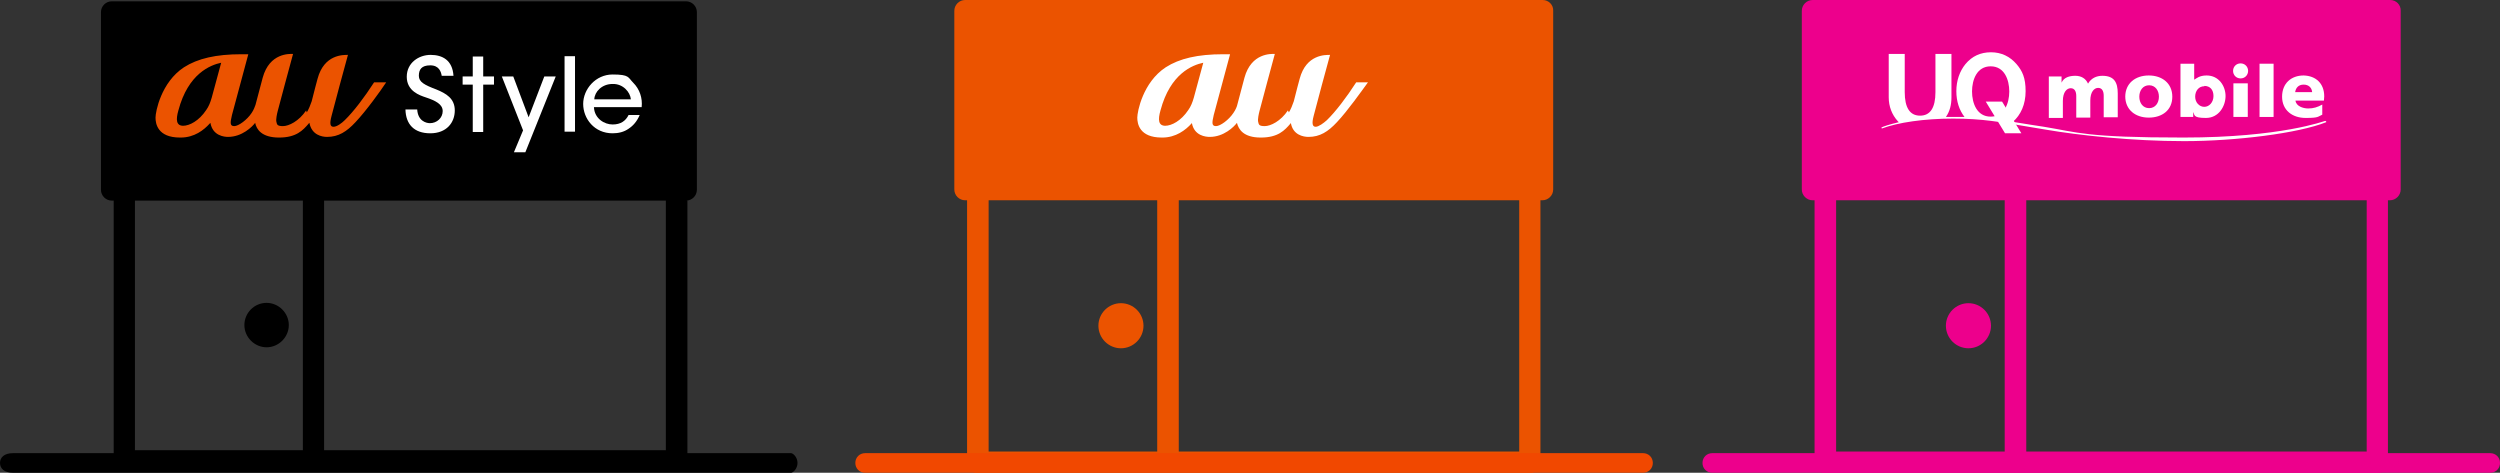 <?xml version="1.0" encoding="UTF-8"?>
<svg id="_レイヤー_2" xmlns="http://www.w3.org/2000/svg" version="1.1" viewBox="0 0 765.2 144.7">
  <rect x="0" y="0" width="765.2" height="144.7" fill="#333333" stroke="none"/>
  <!-- Generator: Adobe Illustrator 29.7.1, SVG Export Plug-In . SVG Version: 2.1.1 Build 8)  -->
  <defs>
    <style>
      .st0 {
        fill: #ed008c;
      }

      .st1 {
        fill: #fff;
      }

      .st2 {
        fill: #f14800;
      }

      .st3 {
        fill: #eb5300;
      }
    </style>
  </defs>
  <g id="sono3">
    <g>
      <g>
        <g>
          <g>
            <path d="M209.9.4H34.2c-1.8,0-3.3,1.5-3.3,3.3v54.4c0,1.8,1.5,3.3,3.3,3.3h.6v79.7c0,1.8,1.5,3.3,3.3,3.3h169c1.8,0,3.3-1.5,3.3-3.3V61.4h-.4c1.8,0,3.3-1.5,3.3-3.3V3.7c0-1.8-1.5-3.3-3.3-3.3h0ZM41.3,137.8V61.4h51.4v76.4h-51.4ZM203.8,137.8h-104.6V61.4h104.6v76.4Z"/>
            <path d="M81.6,92.7c-3.8,0-6.8,3.1-6.8,6.8s3.1,6.8,6.8,6.8,6.8-3.1,6.8-6.8-3.1-6.8-6.8-6.8Z"/>
          </g>
          <path class="st3" d="M93.7,33.8c-2.2,3.3-5.3,4.8-7.1,4.8s-1.8-.5-2-1.3c-.2-.8.2-2.5.4-3.3.2-.7,4.3-16.2,4.7-17.5,0,0,0,0,0,0-1,0-7.2-.4-9.3,7.3l-2.2,8.3c-.2.5-.5,1.5-1.2,2.5-1.4,2.1-4,4-5.3,4s-1.3-.9-.7-3.4l5-18.6s0,0,0,0h-2.1c-7.8,0-13.4,1.3-17.6,4-7,4.6-8.7,13.6-8.7,15.4s.6,6.1,7.5,6.1h.2c4.2,0,7.1-2.3,8.9-4.3,0,0,.1-.1.2-.2,0,0,0,0,0,0,.7,4,4.3,4.3,5.4,4.3,4.3,0,7.4-3.1,8.3-4.3,0,0,0,0,0,0,.4,2,2,4.5,7.3,4.5s7.3-2.2,9.1-4.3c0,0,0-.1.2-.2,0,0,0,0,0,0,.7,3.7,3.8,4.3,5.4,4.3,3.5,0,6-1.6,8.7-4.5,3.3-3.5,7.7-9.6,9.4-12.2,0,0,0,0,0,0h-3.7s0,0,0,0c-2.9,4.5-6.3,9-9,11.6-.9.9-2.4,2-3.4,2s-1.3-.8-.6-3.4c.4-1.6,4.6-17.3,5-18.6,0,0,0,0,0,0-1.4,0-7.3-.2-9.3,7.3,0,0-1.3,4.8-1.8,6.9-.4,1.2-.9,2.4-1.5,3.4h0ZM56.1,38.5c-2.2,0-2.3-1.9-1.5-4.7,3-11.3,9.8-13.9,13.1-14.6,0,0,0,0,0,0l-2.9,10.7c-.4,1.4-.9,2.7-1.7,3.8-2.2,3.3-5.1,4.8-7.1,4.8h0Z"/>
          <g>
            <path class="st1" d="M127.7,33.5c.2,3.5,2.7,4.2,3.9,4.2,2.1,0,3.9-1.6,3.9-3.7s-2.2-3.2-5.2-4.2c-1.8-.6-5.8-1.9-5.8-6.3,0-4.3,3.7-6.7,7.3-6.7s6.7,1.6,7,6.4h-3.6c-.2-1.2-.8-3.2-3.5-3.2s-3.5,1.3-3.5,3.2,1.7,2.8,5.4,4.2c2.9,1.2,5.6,2.7,5.6,6.4s-2.5,7-7.5,7-7.5-2.8-7.6-7.3h3.7,0Z"/>
            <path class="st1" d="M144.7,25.9h-3.1v-2.5h3.1v-6.1h3.2v6.1h3.3v2.5h-3.3v14.5h-3.2v-14.5Z"/>
            <path class="st1" d="M160.1,39.9l-6.5-16.5h3.5l4.7,12.5,4.8-12.5h3.5l-9.3,23.2h-3.5l2.8-6.7h0Z"/>
            <path class="st1" d="M172.8,17.2h3.2v23.1h-3.2v-23.1Z"/>
            <path class="st1" d="M181.8,32.9c.2,3.4,3.2,5.2,5.7,5.2s4-1.1,4.9-2.9h3.4c-.8,1.9-2,3.3-3.4,4.2-1.4,1-3.1,1.4-4.9,1.4-5.6,0-9-4.5-9-9s3.8-9,9-9,4.7.9,6.3,2.5c2,2,2.9,4.7,2.6,7.5h-14.6ZM193.1,30.4c-.2-2.2-2.4-4.8-5.6-4.7-3.3,0-5.5,2.4-5.6,4.7h11.3Z"/>
          </g>
        </g>
        <path d="M242.1,144.7H4c-2.7,0-4-1.3-4-3s1.3-3,4-3h238.1c.7,0,2,1.3,2,3s-1.3,3-2,3Z"/>
      </g>
      <g>
        <g>
          <path class="st3" d="M472.2,0h-176.8C293.6,0,292.1,1.5,292.1,3.3v54.7c0,1.8,1.5,3.3,3.3,3.3h.6v80.2c0,1.8,1.5,3.3,3.3,3.3h168.9c1.8,0,3.3-1.5,3.3-3.3V61.3h.6c1.8,0,3.3-1.5,3.3-3.3V3.3C475.5,1.5,474,0,472.2,0h0ZM302.6,138.2V61.3h51.6v76.9h-51.6ZM465,138.2h-104.2V61.3h104.2v76.9h0Z"/>
          <path class="st3" d="M343.1,92.8c-3.8,0-6.9,3.1-6.9,6.9s3.1,6.9,6.9,6.9,6.9-3.1,6.9-6.9-3.1-6.9-6.9-6.9Z"/>
        </g>
        <path class="st1" d="M394.2,33.8c-2.2,3.3-5.3,4.8-7.1,4.8s-1.8-.5-2-1.3c-.2-.8.2-2.5.4-3.3.2-.7,4.3-16.2,4.7-17.5,0,0,0,0,0,0-1,0-7.2-.4-9.3,7.3l-2.2,8.3c-.1.5-.5,1.5-1.2,2.5-1.4,2.1-4,4-5.3,4s-1.3-.9-.7-3.4l5-18.6s0,0,0,0h-2.1c-7.8,0-13.4,1.3-17.6,4-7,4.6-8.7,13.6-8.7,15.4s.6,6.1,7.5,6.1h.2c4.1,0,7.1-2.3,8.9-4.3,0,0,.1-.1.1-.2,0,0,0,0,0,0,.7,4,4.3,4.3,5.5,4.3,4.3,0,7.4-3.1,8.3-4.3,0,0,0,0,0,0,.5,2,2,4.5,7.3,4.5s7.3-2.2,9.1-4.3c0,0,.1-.1.1-.2,0,0,0,0,0,0,.6,3.7,3.8,4.3,5.4,4.3,3.5,0,6-1.6,8.7-4.5,3.3-3.5,7.6-9.6,9.5-12.2,0,0,0,0,0,0h-3.6s0,0,0,0c-2.9,4.5-6.3,9-9,11.6-1,.9-2.5,2-3.4,2s-1.3-.8-.6-3.4c.4-1.6,4.6-17.3,5-18.6,0,0,0,0,0,0-1.4,0-7.3-.2-9.3,7.3,0,0-1.3,4.8-1.8,6.9-.4,1.2-.9,2.4-1.5,3.4h0ZM356.7,38.5c-2.2,0-2.3-1.9-1.5-4.7,3-11.3,9.8-13.9,13.1-14.6,0,0,0,0,0,0l-2.9,10.7c-.4,1.4-.9,2.7-1.7,3.8-2.2,3.3-5.1,4.8-7.1,4.8h0Z"/>
        <path class="st2" d="M502.9,144.7h-238.1c-1.7,0-3-1.3-3-3s1.3-3,3-3h238.1c1.7,0,3,1.3,3,3s-1.3,3-3,3Z"/>
      </g>
      <path class="st0" d="M762.2,144.7h-238.1c-1.7,0-3-1.3-3-3s1.3-3,3-3h238.1c1.7,0,3,1.3,3,3s-1.3,3-3,3Z"/>
      <g>
        <path class="st0" d="M731.6,0h-176.8C553,0,551.5,1.5,551.5,3.3v54.7c0,1.8,1.5,3.3,3.3,3.3h.6v80.2c0,1.8,1.5,3.3,3.3,3.3h168.9c1.8,0,3.3-1.5,3.3-3.3V61.3h.6c1.8,0,3.3-1.5,3.3-3.3V3.3C734.9,1.5,733.4,0,731.6,0ZM562,138.2V61.3h51.6v76.9h-51.6ZM724.4,138.2h-104.2V61.3h104.2v76.9Z"/>
        <path class="st0" d="M602.5,92.8c-3.8,0-6.9,3.1-6.9,6.9s3.1,6.9,6.9,6.9,6.9-3.1,6.9-6.9-3.1-6.9-6.9-6.9Z"/>
      </g>
      <g>
        <path class="st1" d="M711.7,37c-.2,0-13.4,5.1-43.4,5.1s-32.3-1.6-42.7-3.3l-3.9-.6c-1.8-.3-3.8-.6-5.6-.9,2.4-2.1,3.9-5.3,3.9-9.4s-1-6.2-2.8-8.3c-2-2.3-4.6-3.6-7.8-3.6s-5.8,1.2-7.8,3.6c-1.8,2.2-2.8,5.1-2.8,8.3s.9,5.8,2.5,7.9c-.8,0-1.6,0-2.4,0-1.2,0-2.3,0-3.3,0,1.2-1.7,1.7-3.7,1.7-6v-13.3h-4.9v11.7c0,4.8-1.6,7.2-4.7,7.2s-4.7-2.4-4.7-7.2v-11.7h-4.9v13.3c0,2.8,1,5.3,2.7,7.2.1.1.2.3.4.4-3,.7-4.7,1.3-5.3,1.6,0,0,0,.1,0,.2,0,0,.1.2.2.1,4.8-1.8,12.8-3,21.7-3s14.2,1,23.7,2.6l4.8.8c9.9,1.7,26.3,3.5,42.2,3.5s35-2.4,43.5-5.8c0,0,0-.1,0-.2s-.1-.2-.2-.1M609.3,20.3c4.2,0,5.7,4.1,5.7,7.7s-1.5,7.7-5.7,7.7-5.7-4.1-5.7-7.7,1.5-7.7,5.7-7.7"/>
        <polygon class="st1" points="618.7 40.8 613.7 40.8 607.8 31.1 612.8 31.1 618.7 40.8"/>
        <path class="st1" d="M707.3,30.8h4c0-.4.1-.8.1-1.3,0-4-2.6-6.3-6.3-6.4h0c-3.8,0-6.6,2.4-6.6,6.5s3.1,6.5,7.2,6.5,3.7-.4,5.1-1v-3.1c-1.4.8-2.7,1.2-4.3,1.2s-3.7-.7-3.9-2.4h4.8,0ZM702.5,28.2c.2-1.3,1-2.3,2.6-2.3s2.5,1,2.6,2.3h-5.1Z"/>
        <path class="st1" d="M650.5,29.6c0-4.1,3.1-6.5,7.2-6.5s7.2,2.4,7.2,6.5-3.1,6.4-7.2,6.4-7.2-2.4-7.2-6.5M660.8,29.6c0-1.9-1.1-3.5-3-3.5s-3,1.6-3,3.5,1.1,3.5,3,3.5,3-1.6,3-3.5"/>
        <rect class="st1" x="691.6" y="19.5" width="4.3" height="16.3"/>
        <path class="st1" d="M685.8,19.4c1.3,0,2.3,1,2.3,2.3s-1,2.3-2.3,2.3-2.3-1-2.3-2.3,1-2.3,2.3-2.3M683.6,35.8h4.4v-10.3h-4.4v10.3Z"/>
        <path class="st1" d="M667.3,19.5h4.3v4.9h0c.7-.4,1.6-1.3,3.8-1.3,3.8,0,5.8,3.3,5.8,6.3s-2,6.7-6,6.7-3.4-.9-3.9-1.8h0v1.5h-3.9v-16.3h0ZM674.7,26.4c-1.7,0-2.8,1.4-2.8,3.2s1.3,3.1,2.8,3.1,2.8-1.4,2.8-3.3-1-3.1-2.8-3.1"/>
        <path class="st1" d="M627.1,23.4h3.9v1.9h0c.7-1.6,2.4-2.1,4.2-2.1s3.2.8,3.9,2.4c1-1.7,2.6-2.4,4.4-2.4,3.6,0,4.7,2,4.7,5.4v7.3h-4.3v-6.6c0-1.4-.5-2.4-1.7-2.4s-2.4,1.2-2.4,3.9v5.2h-4.3v-6.6c0-1.4-.5-2.4-1.7-2.4s-2.4,1.2-2.4,3.9v5.2h-4.3v-12.4h0Z"/>
      </g>
    </g>
  </g>
</svg>
